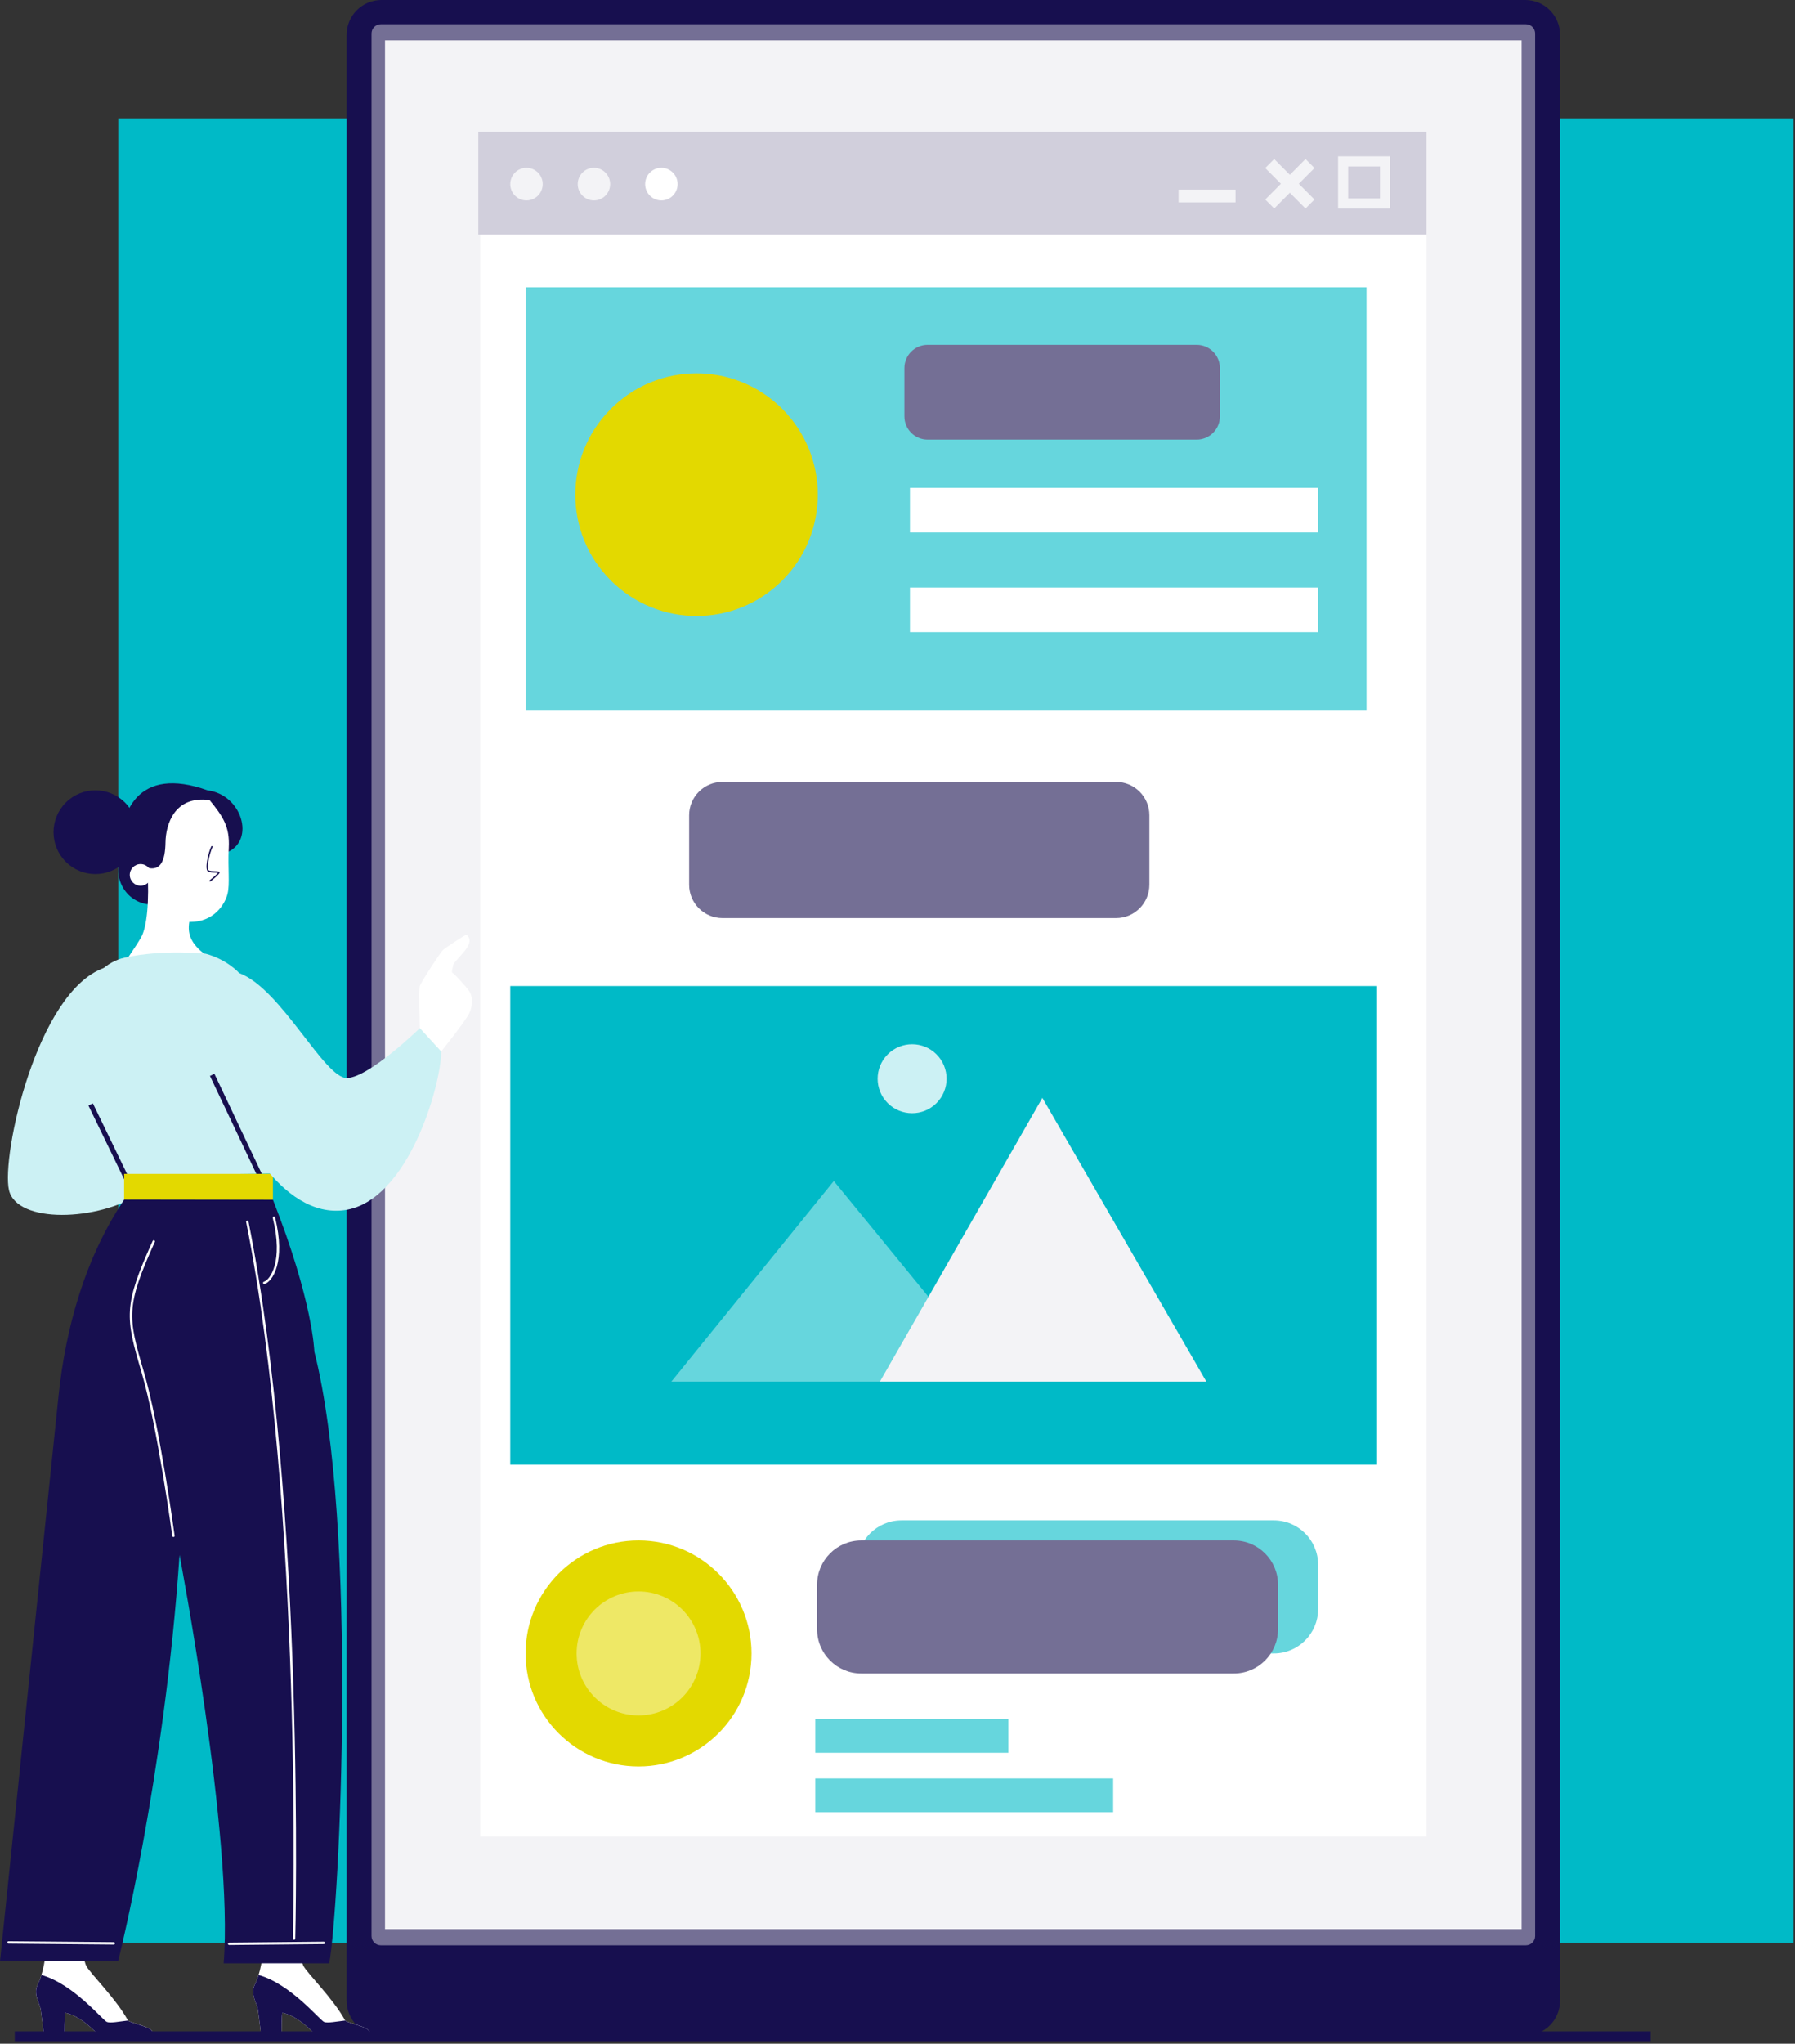 <svg xmlns="http://www.w3.org/2000/svg" width="370" height="421" viewBox="0 0 370 421" fill="none"><rect x="0" y="0" width="370" height="421" fill="#333333" stroke="none"/><rect x="24.377" y="24.377" width="345.335" height="375.806" fill="#00BAC7"></rect><path d="M314.383 -6.10352e-05H78.629C74.661 -6.10352e-05 71.444 3.217 71.444 7.185V412.144C71.444 416.112 74.661 419.329 78.629 419.329H314.383C318.351 419.329 321.568 416.112 321.568 412.144V7.185C321.568 3.217 318.351 -6.10352e-05 314.383 -6.10352e-05Z" fill="#170F4F"></path><path d="M314.515 4.993H78.498C77.44 4.993 76.582 5.85 76.582 6.909V398.807C76.582 399.865 77.44 400.723 78.498 400.723H314.515C315.573 400.723 316.431 399.865 316.431 398.807V6.909C316.431 5.85 315.573 4.993 314.515 4.993Z" fill="#746F95"></path><path d="M313.646 8.324H79.361V397.389H313.646V8.324Z" fill="#F3F3F6"></path><path d="M294.035 378.328V27.384L98.981 27.384L98.981 378.328H294.035Z" fill="white"></path><path d="M294.033 27.167H98.594V48.333H294.033V27.167Z" fill="#D1CFDC"></path><path d="M254.683 39.067H242.94V41.688H254.683V39.067Z" fill="#F3F3F6"></path><path d="M269.106 42.955L260.801 34.612L262.647 32.758L270.95 41.101L269.106 42.955Z" fill="#F3F3F6"></path><path d="M260.801 41.101L269.106 32.758L270.95 34.612L262.647 42.955L260.801 41.101Z" fill="#F3F3F6"></path><path d="M275.819 32.199V42.956H286.526V32.199H275.819ZM284.452 40.871H277.895V34.283H284.452V40.871Z" fill="#F3F3F6"></path><path d="M136.327 41.287C138.174 41.287 139.672 39.781 139.672 37.925C139.672 36.068 138.174 34.562 136.327 34.562C134.479 34.562 132.981 36.068 132.981 37.925C132.981 39.781 134.479 41.287 136.327 41.287Z" fill="white"></path><path d="M122.427 41.287C124.275 41.287 125.772 39.781 125.772 37.925C125.772 36.068 124.275 34.562 122.427 34.562C120.58 34.562 119.082 36.068 119.082 37.925C119.082 39.781 120.58 41.287 122.427 41.287Z" fill="#F3F3F6"></path><path d="M108.524 41.287C110.371 41.287 111.869 39.781 111.869 37.925C111.869 36.068 110.371 34.562 108.524 34.562C106.676 34.562 105.179 36.068 105.179 37.925C105.179 39.781 106.676 41.287 108.524 41.287Z" fill="#F3F3F6"></path><path d="M281.677 59.188H108.386V146.408H281.677V59.188Z" fill="#66D6DD"></path><path d="M161.252 119.577C171.012 109.817 171.012 93.992 161.252 84.232C151.492 74.472 135.667 74.472 125.907 84.232C116.147 93.992 116.147 109.817 125.907 119.577C135.667 129.337 151.492 129.337 161.252 119.577Z" fill="#E3D900"></path><path d="M191.205 71.047H246.677C249.315 71.047 251.457 73.189 251.457 75.827V85.777C251.457 88.415 249.315 90.557 246.677 90.557H191.205C188.566 90.557 186.425 88.415 186.425 85.777V75.827C186.425 73.189 188.566 71.047 191.205 71.047Z" fill="#746F95"></path><path d="M271.732 100.502H187.573V109.683H271.732V100.502Z" fill="white"></path><path d="M271.732 121.033H187.573V130.213H271.732V121.033Z" fill="white"></path><path d="M230.049 161.071H148.922C145.127 161.071 142.05 164.148 142.05 167.943V182.252C142.05 186.048 145.127 189.125 148.922 189.125H230.049C233.844 189.125 236.921 186.048 236.921 182.252V167.943C236.921 164.148 233.844 161.071 230.049 161.071Z" fill="#746F95"></path><path d="M283.847 203.125H105.177V301.705H283.847V203.125Z" fill="#00BAC7"></path><path d="M171.873 243.286L138.39 284.604H205.673L171.873 243.286Z" fill="#66D6DD"></path><path d="M214.86 226.164L181.376 284.604H248.66L214.86 226.164Z" fill="#F3F3F6"></path><path d="M193.037 227.241C195.812 224.466 195.812 219.966 193.037 217.19C190.261 214.415 185.761 214.415 182.986 217.19C180.21 219.966 180.21 224.466 182.986 227.241C185.761 230.017 190.261 230.017 193.037 227.241Z" fill="#CCF1F4"></path><path d="M131.625 363.888C144.484 363.888 154.908 353.464 154.908 340.605C154.908 327.746 144.484 317.322 131.625 317.322C118.766 317.322 108.342 327.746 108.342 340.605C108.342 353.464 118.766 363.888 131.625 363.888Z" fill="#E3D900"></path><path d="M86.536 211.804C86.519 210.737 86.32 203.984 86.519 203.184C86.718 202.385 90.819 196.132 91.319 195.683C91.82 195.232 95.97 192.531 96.12 192.531C97.221 193.382 96.819 194.582 95.87 195.782C94.92 196.981 93.52 198.382 93.468 198.632C93.419 198.882 92.968 200.383 93.267 200.432C93.567 200.482 96.069 203.234 96.719 204.183C97.369 205.133 97.519 206.884 96.819 208.535C96.12 210.186 90.934 216.603 90.934 216.603L86.534 211.802L86.536 211.804Z" fill="white"></path><path d="M131.624 353.374C138.676 353.374 144.392 347.658 144.392 340.606C144.392 333.554 138.676 327.837 131.624 327.837C124.572 327.837 118.855 333.554 118.855 340.606C118.855 347.658 124.572 353.374 131.624 353.374Z" fill="#EEE866"></path><g style="mix-blend-mode:multiply"><path d="M262.576 313.192H185.81C180.772 313.192 176.688 317.276 176.688 322.314V331.483C176.688 336.521 180.772 340.605 185.81 340.605H262.576C267.614 340.605 271.698 336.521 271.698 331.483V322.314C271.698 317.276 267.614 313.192 262.576 313.192Z" fill="#66D6DD"></path></g><path d="M254.313 317.324H177.548C172.51 317.324 168.426 321.408 168.426 326.446V335.616C168.426 340.653 172.51 344.737 177.548 344.737H254.313C259.351 344.737 263.435 340.653 263.435 335.616V326.446C263.435 321.408 259.351 317.324 254.313 317.324Z" fill="#746F95"></path><path d="M207.858 354.126H168.052V361.074H207.858V354.126Z" fill="#66D6DD"></path><path d="M229.451 366.362H168.052V373.31H229.451V366.362Z" fill="#66D6DD"></path><path d="M33.108 186.223C26.713 187.338 22.995 181.39 24.854 176.705C24.333 167.113 28.423 157.671 42.774 162.802C49.911 163.694 52.663 173.136 46.79 175.591C38.983 182.507 33.108 186.223 33.108 186.223Z" fill="#170F4F"></path><path d="M39.021 189.903C38.575 192.58 39.443 194.753 43.234 197.32C43.122 209.366 25.145 200.907 25.202 199.122C25.202 198.898 27.924 195.146 29.093 193.082C30.265 191.018 30.822 185.776 30.376 178.75C33.109 179.476 34.057 177.3 34.112 173.564C34.167 169.829 35.952 163.861 43.202 164.808C45.934 168.153 47.384 170.274 47.161 174.624C46.937 178.973 47.42 182.059 46.901 184.142C46.386 186.2 44.149 190.015 39.019 189.903H39.021Z" fill="white"></path><path d="M28.978 182.455C30.208 182.455 31.205 181.458 31.205 180.228C31.205 178.999 30.208 178.002 28.978 178.002C27.748 178.002 26.751 178.999 26.751 180.228C26.751 181.458 27.748 182.455 28.978 182.455Z" fill="white"></path><path d="M43.298 181.607C43.256 181.607 43.214 181.588 43.186 181.554C43.136 181.493 43.148 181.402 43.209 181.353C43.946 180.765 44.768 180.045 44.947 179.795C44.819 179.769 44.547 179.763 44.336 179.759C43.821 179.75 43.237 179.738 42.894 179.545C42.132 179.117 42.867 175.895 43.54 174.38C43.572 174.308 43.656 174.276 43.728 174.308C43.8 174.341 43.832 174.424 43.8 174.496C43.017 176.257 42.574 179.037 43.032 179.295C43.315 179.454 43.883 179.465 44.342 179.473C44.916 179.484 45.261 179.49 45.261 179.753C45.261 180.017 44.241 180.894 43.385 181.575C43.358 181.596 43.328 181.605 43.296 181.605L43.298 181.607Z" fill="#170F4F"></path><path d="M7.747 408.86C8.703 406.947 9.724 403.304 9.478 398.062C9.207 396.103 8.871 393.629 8.494 390.798C8.306 389.388 8.109 387.89 7.905 386.323L17.29 388.836C17.131 390.525 16.979 392.109 16.843 393.557C16.549 396.643 16.644 399.757 17.195 402.808C17.362 403.727 17.552 404.514 17.758 404.933C18.505 406.445 23.891 411.668 26.353 416.173C26.584 416.721 32.151 417.6 31.315 418.878C30.809 419.156 21.101 419.918 20.015 418.872C18.929 417.826 16.346 415.222 13.456 414.638C13.276 414.67 13.276 419.352 13.276 419.352L9.072 419.371C9.072 419.371 8.583 415.214 8.397 413.96C8.212 412.707 6.781 410.796 7.747 408.861V408.86Z" fill="white"></path><path d="M26.388 416.223C24.631 416.426 22.704 416.812 22.029 416.517C21.119 416.119 15.125 408.68 8.539 406.845C8.29 407.651 8.016 408.324 7.748 408.86C6.782 410.795 8.213 412.703 8.398 413.958C8.584 415.213 9.073 419.369 9.073 419.369L13.277 419.35C13.277 419.35 13.277 414.669 13.457 414.637C16.347 415.22 18.93 417.826 20.016 418.871C21.102 419.917 30.81 419.153 31.316 418.876C32.127 417.637 26.902 416.809 26.388 416.223Z" fill="#170F4F"></path><path d="M52.513 408.86C53.468 406.947 54.49 403.305 54.243 398.062C53.972 396.103 53.637 393.629 53.26 390.798C53.072 389.388 52.875 387.89 52.67 386.323L62.056 388.836C61.896 390.525 61.745 392.109 61.608 393.557C61.315 396.643 61.409 399.757 61.961 402.808C62.128 403.727 62.317 404.514 62.524 404.933C63.27 406.445 68.657 411.668 71.119 416.173C71.35 416.721 76.916 417.601 76.081 418.878C75.575 419.157 65.867 419.918 64.781 418.872C63.695 417.826 61.112 415.222 58.221 414.638C58.041 414.67 58.041 419.352 58.041 419.352L53.838 419.371C53.838 419.371 53.349 415.214 53.163 413.96C52.977 412.707 51.546 410.797 52.513 408.862V408.86Z" fill="white"></path><path d="M71.154 416.223C69.397 416.426 67.469 416.812 66.795 416.517C65.885 416.119 59.89 408.68 53.304 406.845C53.056 407.651 52.781 408.323 52.514 408.86C51.547 410.795 52.978 412.703 53.164 413.958C53.35 415.213 53.839 419.369 53.839 419.369L58.042 419.35C58.042 419.35 58.042 414.669 58.222 414.637C61.113 415.22 63.696 417.826 64.782 418.871C65.868 419.917 75.576 419.153 76.082 418.876C76.893 417.637 71.668 416.809 71.154 416.223Z" fill="#170F4F"></path><g style="mix-blend-mode:multiply"><path d="M65.647 400.286C65.768 400.286 65.866 400.189 65.866 400.068C65.866 399.947 65.77 399.846 65.648 399.844L47.001 399.615C46.876 399.611 46.779 399.712 46.777 399.833C46.777 399.954 46.874 400.055 46.995 400.057L65.643 400.286H65.645H65.647Z" fill="#170F4F"></path></g><g style="mix-blend-mode:multiply"><path d="M22.365 399.365C22.485 399.365 22.583 399.27 22.585 399.149C22.587 399.027 22.49 398.925 22.369 398.923L1.189 398.463C1.066 398.463 0.966 398.557 0.964 398.679C0.962 398.8 1.059 398.902 1.18 398.904L22.36 399.365C22.36 399.365 22.363 399.365 22.365 399.365Z" fill="#170F4F"></path></g><path d="M21.468 199.38C7.557 204.274 0.243 238.212 1.844 245.147C3.444 252.082 20.117 251.682 29.318 245.679C38.522 239.677 21.468 199.378 21.468 199.378V199.38Z" fill="#CCF1F4"></path><path d="M42.39 196.467C46.858 197.667 49.325 200.468 49.325 200.468C49.325 200.468 64.263 213.138 60.462 219.94C56.66 226.742 55.661 241.747 55.661 241.747L25.452 242.147C25.452 241.146 17.25 225.341 15.849 217.339C14.448 209.338 17.983 199.001 25.718 197.267C33.454 195.533 42.388 196.467 42.388 196.467H42.39Z" fill="#CCF1F4"></path><path d="M26.062 242.725L18.686 227.515" stroke="#170F4F" stroke-width="1.016"></path><path d="M54.483 244.089L43.738 221.421" stroke="#170F4F" stroke-width="1.016"></path><path d="M56.26 241.812H25.585V247.148H56.26V241.812Z" fill="#E3D900"></path><path d="M49.325 200.468C57.994 203.669 66.93 222.341 71.598 222.074C76.266 221.807 86.537 211.803 86.537 211.803L90.938 216.604C90.938 223.539 84.135 247.413 71.066 249.28C57.996 251.147 47.538 231.978 45.425 220.405C42.623 205.067 49.325 200.468 49.325 200.468Z" fill="#CCF1F4"></path><path d="M64.793 278.437C64.793 278.437 64.551 268.165 56.259 247.148L25.603 247.105C17.599 259.056 13.538 273.36 12.054 287.667L0 403.996H24.346C24.346 403.996 33.901 366.332 37.009 320.309C37.009 320.309 48.174 378.772 46.102 404.438H67.858C69.93 393.375 73.944 314.576 64.793 278.435V278.437Z" fill="#170F4F"></path><g style="mix-blend-mode:multiply"><path d="M35.754 316.615C35.634 316.615 35.53 316.526 35.513 316.405C35.482 316.18 32.433 293.713 29.177 282.696C25.803 271.279 25.417 269.005 31.472 255.632C31.527 255.508 31.671 255.455 31.794 255.51C31.917 255.565 31.971 255.709 31.916 255.832C25.932 269.046 26.315 271.29 29.643 282.559C32.909 293.613 35.964 316.115 35.994 316.342C36.011 316.475 35.918 316.598 35.786 316.615C35.774 316.615 35.763 316.617 35.754 316.617V316.615Z" fill="white"></path></g><g style="mix-blend-mode:multiply"><path d="M60.618 399.586H60.611C60.476 399.582 60.37 399.47 60.374 399.336C60.396 398.454 62.519 310.636 50.736 251.719C50.71 251.589 50.795 251.46 50.928 251.433C51.06 251.405 51.187 251.492 51.214 251.625C63.008 310.596 60.883 398.468 60.861 399.349C60.857 399.482 60.749 399.586 60.618 399.586Z" fill="white"></path></g><g style="mix-blend-mode:multiply"><path d="M54.464 264.505C54.358 264.505 54.261 264.435 54.231 264.329C54.195 264.2 54.269 264.065 54.398 264.027C55.664 263.665 58.448 259.884 56.227 250.903C56.194 250.772 56.274 250.641 56.405 250.609C56.533 250.577 56.666 250.656 56.698 250.787C58.961 259.934 56.158 264.031 54.53 264.495C54.508 264.503 54.485 264.505 54.464 264.505Z" fill="white"></path></g><g style="mix-blend-mode:multiply"><path d="M23.448 400.568H23.446L1.752 400.378C1.618 400.378 1.51 400.266 1.512 400.134C1.512 399.999 1.605 399.87 1.756 399.893L23.449 400.083C23.584 400.083 23.692 400.194 23.69 400.327C23.69 400.462 23.58 400.568 23.448 400.568Z" fill="white"></path></g><g style="mix-blend-mode:multiply"><path d="M47.234 400.662C47.101 400.662 46.991 400.554 46.991 400.421C46.991 400.287 47.097 400.177 47.232 400.175L66.738 399.985H66.74C66.873 399.985 66.982 400.093 66.982 400.226C66.982 400.36 66.876 400.47 66.742 400.472L47.236 400.662H47.234Z" fill="white"></path></g><path d="M25.766 177.531C29.136 174.161 29.136 168.697 25.766 165.327C22.396 161.957 16.933 161.957 13.563 165.327C10.193 168.697 10.193 174.161 13.563 177.531C16.933 180.9 22.396 180.9 25.766 177.531Z" fill="#170F4F"></path><path d="M3.047 419.481H340.257" stroke="#170F4F" stroke-width="2.031"></path></svg>